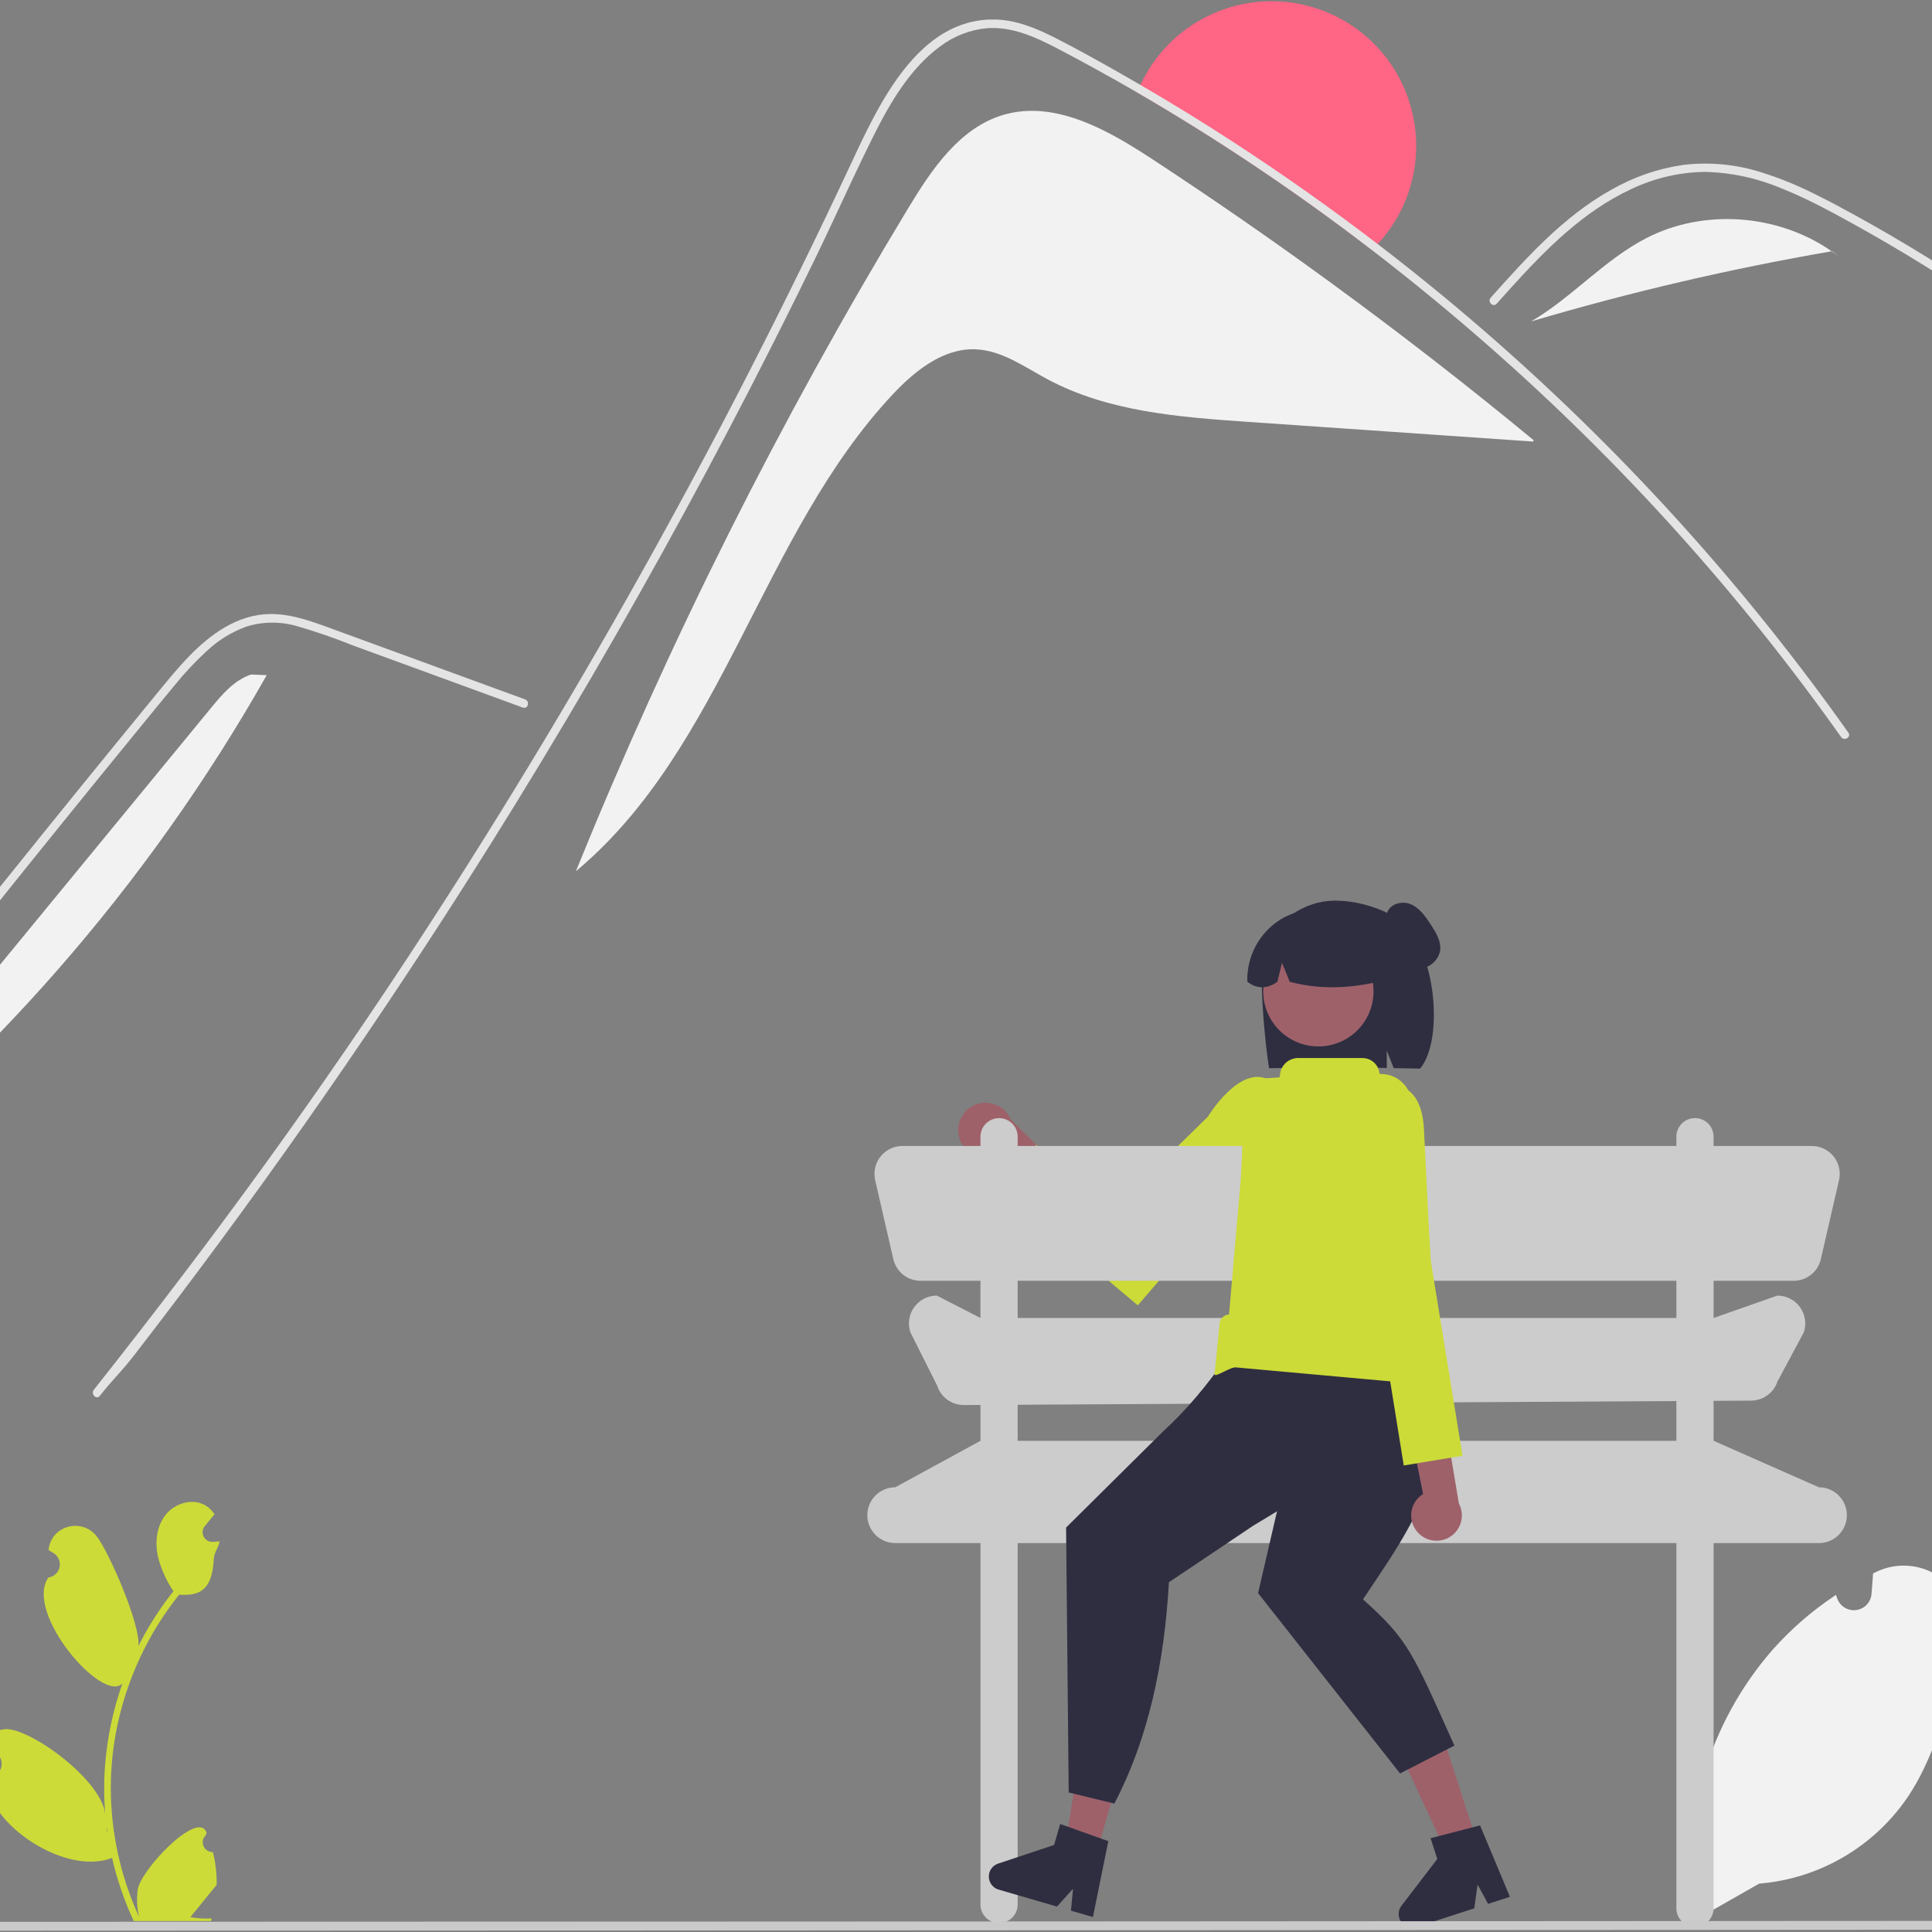 <svg xmlns="http://www.w3.org/2000/svg" xmlns:xlink="http://www.w3.org/1999/xlink" width="1000" zoomAndPan="magnify" viewBox="0 0 750 750" height="1000" preserveAspectRatio="xMidYMid meet" version="1.0"><rect x="0" y="0" width="750" height="750" fill="#808080" stroke="none"/><path fill="#ccdb37" d="M 82.648 718.957 C 82.262 718.973 81.883 718.934 81.508 718.832 C 81.133 718.734 80.781 718.582 80.453 718.375 C 80.129 718.168 79.84 717.914 79.59 717.621 C 79.34 717.324 79.141 716.996 78.988 716.641 C 78.84 716.281 78.75 715.91 78.715 715.523 C 78.68 715.141 78.703 714.758 78.785 714.379 C 78.867 714 79.004 713.645 79.195 713.309 C 79.387 712.973 79.625 712.672 79.91 712.41 L 80.172 711.379 C 80.137 711.297 80.102 711.215 80.066 711.133 C 76.59 702.84 54.395 725.957 53.434 733.75 C 53.008 737.219 53.184 740.66 53.961 744.07 C 50.367 736.23 47.648 728.098 45.801 719.672 C 43.957 711.25 43.027 702.727 43.016 694.102 C 43.012 689.77 43.254 685.449 43.734 681.145 C 44.133 677.621 44.684 674.117 45.391 670.641 C 47.316 661.211 50.32 652.137 54.402 643.418 C 58.48 634.703 63.523 626.582 69.531 619.059 C 76.402 619.445 82.422 618.398 83.004 605.086 C 83.109 602.715 84.867 600.664 85.254 598.332 C 84.598 598.418 83.93 598.473 83.273 598.516 C 83.07 598.527 82.855 598.539 82.648 598.547 L 82.574 598.551 C 81.836 598.586 81.152 598.414 80.516 598.043 C 79.879 597.672 79.395 597.156 79.062 596.496 C 78.73 595.84 78.605 595.145 78.684 594.41 C 78.762 593.68 79.035 593.027 79.5 592.453 C 79.781 592.105 80.066 591.758 80.348 591.41 C 80.777 590.871 81.219 590.344 81.648 589.809 C 81.699 589.758 81.746 589.703 81.789 589.645 C 82.285 589.035 82.777 588.43 83.273 587.82 C 82.359 586.398 81.176 585.254 79.727 584.391 C 74.77 581.488 67.93 583.496 64.348 587.98 C 60.758 592.465 60.078 598.754 61.328 604.352 C 62.562 609.152 64.562 613.613 67.328 617.727 C 67.059 618.07 66.777 618.406 66.512 618.75 C 61.586 625.082 57.32 631.832 53.723 639.004 C 54.738 631.07 42.316 602.418 37.512 596.352 C 31.742 589.062 19.91 592.242 18.891 601.484 C 18.883 601.574 18.875 601.664 18.863 601.75 C 19.578 602.152 20.277 602.582 20.961 603.035 C 21.387 603.32 21.766 603.664 22.09 604.062 C 22.418 604.465 22.676 604.906 22.867 605.383 C 23.059 605.863 23.176 606.359 23.219 606.875 C 23.262 607.387 23.227 607.898 23.117 608.402 C 23.004 608.906 22.82 609.383 22.566 609.832 C 22.309 610.277 21.992 610.68 21.617 611.031 C 21.238 611.387 20.82 611.676 20.355 611.902 C 19.891 612.125 19.402 612.277 18.895 612.355 L 18.789 612.375 C 9.238 626.008 39.855 661.496 47.52 653.527 C 43.898 663.793 41.652 674.348 40.789 685.199 C 40.301 691.582 40.328 697.965 40.875 704.348 L 40.844 704.121 C 39.141 690.246 9.926 669.621 1.395 671.34 C -3.52 672.328 -8.359 672.105 -7.613 677.059 C -7.602 677.141 -7.59 677.219 -7.578 677.297 C -6.254 677.836 -4.965 678.457 -3.719 679.156 C -3.004 679.559 -2.305 679.988 -1.621 680.438 C -1.191 680.727 -0.816 681.07 -0.488 681.469 C -0.164 681.871 0.094 682.309 0.285 682.789 C 0.48 683.27 0.598 683.766 0.637 684.281 C 0.68 684.793 0.645 685.305 0.535 685.809 C 0.422 686.312 0.238 686.789 -0.016 687.234 C -0.273 687.684 -0.59 688.086 -0.965 688.438 C -1.34 688.789 -1.762 689.078 -2.227 689.305 C -2.691 689.531 -3.18 689.684 -3.688 689.762 L -3.793 689.777 C -3.867 689.789 -3.934 689.801 -4.008 689.812 C -8.355 704.766 23.887 728.906 43.488 721.227 L 43.5 721.227 C 45.445 729.688 48.246 737.859 51.898 745.738 L 81.898 745.738 C 82.004 745.402 82.102 745.059 82.199 744.727 C 79.41 744.902 76.645 744.734 73.898 744.23 C 76.125 741.5 78.348 738.75 80.574 736.02 C 80.625 735.965 80.672 735.914 80.715 735.855 C 81.844 734.457 82.984 733.07 84.113 731.676 L 84.113 731.672 C 84.172 727.371 83.688 723.133 82.648 718.957 Z M 48.293 651.387 L 48.309 651.367 L 48.293 651.41 Z M 41.648 711.281 L 41.391 710.699 C 41.402 710.281 41.402 709.859 41.391 709.43 C 41.391 709.312 41.371 709.195 41.371 709.078 C 41.465 709.82 41.551 710.559 41.66 711.301 Z M 41.648 711.281 " fill-opacity="1" fill-rule="nonzero"/><path fill="#f2f2f2" d="M 657.664 745.582 L 657.512 744.531 C 656.832 739.906 656.402 735.258 656.227 730.586 C 656.047 725.914 656.121 721.246 656.449 716.582 C 656.777 711.918 657.359 707.285 658.188 702.684 C 659.016 698.082 660.094 693.539 661.414 689.055 C 662.734 684.57 664.297 680.168 666.094 675.852 C 667.891 671.535 669.918 667.328 672.172 663.234 C 674.426 659.137 676.895 655.172 679.574 651.344 C 682.258 647.512 685.141 643.84 688.219 640.32 C 695.258 632.434 703.164 625.547 711.941 619.656 L 712.727 619.129 L 713.188 620.48 C 713.449 621.227 713.828 621.906 714.324 622.52 C 714.816 623.137 715.402 623.648 716.074 624.062 C 716.746 624.477 717.469 624.766 718.242 624.93 C 719.012 625.094 719.789 625.125 720.574 625.023 C 721.355 624.922 722.098 624.691 722.801 624.332 C 723.504 623.973 724.129 623.508 724.668 622.934 C 725.211 622.359 725.645 621.715 725.965 620.992 C 726.281 620.27 726.473 619.516 726.531 618.73 L 727.141 610.793 L 728.078 610.328 C 729.168 609.789 730.289 609.328 731.445 608.953 C 732.602 608.578 733.777 608.293 734.977 608.094 C 736.176 607.895 737.383 607.785 738.598 607.766 C 739.812 607.746 741.023 607.816 742.227 607.977 C 743.434 608.137 744.617 608.387 745.785 608.727 C 746.953 609.062 748.09 609.484 749.195 609.992 C 750.297 610.5 751.359 611.086 752.375 611.754 C 753.391 612.418 754.355 613.156 755.262 613.965 C 756.199 614.77 757.074 615.637 757.887 616.57 C 758.695 617.504 759.43 618.492 760.094 619.535 C 760.758 620.578 761.336 621.668 761.836 622.797 C 762.34 623.926 762.75 625.09 763.078 626.281 C 763.406 627.473 763.641 628.68 763.789 629.91 C 763.938 631.137 763.992 632.367 763.953 633.602 C 763.914 634.836 763.789 636.062 763.566 637.281 C 763.348 638.496 763.039 639.688 762.641 640.859 C 761.211 645.195 759.848 649.699 758.527 654.055 C 754.023 668.945 749.363 684.34 740.883 697.156 C 739.266 699.566 737.523 701.879 735.648 704.094 C 733.773 706.309 731.781 708.41 729.672 710.402 C 727.562 712.391 725.344 714.258 723.023 715.996 C 720.703 717.738 718.293 719.344 715.793 720.816 C 713.289 722.285 710.715 723.609 708.062 724.789 C 705.414 725.969 702.703 726.996 699.938 727.871 C 697.172 728.746 694.363 729.465 691.52 730.023 C 688.672 730.586 685.801 730.984 682.91 731.219 Z M 657.664 745.582 " fill-opacity="1" fill-rule="nonzero"/><path fill="#9e616a" d="M 372.113 440.531 C 372.18 440.91 372.262 441.285 372.367 441.656 C 372.473 442.027 372.594 442.391 372.738 442.75 C 372.883 443.105 373.047 443.457 373.23 443.797 C 373.41 444.137 373.613 444.465 373.832 444.781 C 374.051 445.098 374.285 445.402 374.535 445.695 C 374.785 445.988 375.055 446.266 375.336 446.527 C 375.617 446.789 375.914 447.039 376.223 447.27 C 376.531 447.5 376.852 447.711 377.184 447.906 C 377.516 448.102 377.859 448.281 378.211 448.438 C 378.562 448.598 378.922 448.734 379.285 448.855 C 379.652 448.973 380.027 449.07 380.402 449.148 C 380.781 449.227 381.16 449.285 381.547 449.32 C 381.93 449.359 382.312 449.375 382.699 449.367 C 383.086 449.363 383.469 449.336 383.852 449.289 C 384.234 449.242 384.613 449.176 384.988 449.086 C 385.363 448.996 385.73 448.887 386.094 448.758 L 410.098 476.918 L 416.098 458.328 L 392.359 434.496 C 392.105 433.902 391.797 433.34 391.438 432.805 C 391.078 432.266 390.676 431.766 390.227 431.305 C 389.773 430.84 389.289 430.422 388.762 430.047 C 388.234 429.676 387.68 429.352 387.094 429.078 C 386.508 428.805 385.906 428.586 385.281 428.426 C 384.656 428.262 384.02 428.156 383.375 428.109 C 382.734 428.062 382.09 428.074 381.449 428.141 C 380.805 428.211 380.176 428.34 379.559 428.523 C 378.938 428.707 378.344 428.945 377.766 429.238 C 377.191 429.531 376.648 429.875 376.133 430.266 C 375.621 430.66 375.148 431.094 374.715 431.574 C 374.281 432.051 373.895 432.562 373.555 433.113 C 373.215 433.66 372.926 434.234 372.691 434.836 C 372.457 435.438 372.277 436.055 372.152 436.688 C 372.031 437.324 371.965 437.961 371.961 438.609 C 371.953 439.254 372.004 439.895 372.113 440.531 Z M 372.113 440.531 " fill-opacity="1" fill-rule="nonzero"/><path fill="#ccdb37" d="M 468.887 433.508 C 468.887 433.508 481.039 413.332 492.445 419.086 C 503.855 424.836 495.074 444.789 495.074 444.789 L 441.684 506.738 C 441.684 506.738 382.195 457.074 390.102 457.773 C 398.008 458.473 402.164 444.457 402.164 444.457 L 434.219 465.855 L 436.141 459.918 L 437.762 462.004 L 443.023 458.844 Z M 468.887 433.508 " fill-opacity="1" fill-rule="nonzero"/><path fill="#ff6584" d="M 549.754 56.602 C 549.758 60.105 549.438 63.578 548.789 67.023 C 548.141 70.465 547.176 73.82 545.898 77.082 C 544.617 80.344 543.047 83.461 541.18 86.426 C 539.316 89.395 537.191 92.16 534.805 94.73 C 534.074 95.523 533.305 96.293 532.523 97.035 C 503.48 74.688 473.117 54.305 441.434 35.891 C 441.824 34.902 442.242 33.922 442.699 32.957 C 443.367 31.523 444.094 30.117 444.879 28.742 C 445.664 27.367 446.508 26.027 447.406 24.727 C 448.305 23.422 449.258 22.16 450.266 20.938 C 451.273 19.715 452.328 18.535 453.434 17.402 C 454.539 16.27 455.691 15.184 456.891 14.148 C 458.09 13.113 459.328 12.129 460.609 11.199 C 461.891 10.27 463.207 9.395 464.562 8.574 C 465.918 7.754 467.309 6.996 468.727 6.293 C 470.145 5.59 471.594 4.949 473.066 4.371 C 474.539 3.789 476.035 3.273 477.555 2.82 C 479.07 2.367 480.605 1.98 482.156 1.656 C 483.707 1.336 485.27 1.078 486.84 0.887 C 488.41 0.695 489.988 0.57 491.57 0.512 C 493.156 0.457 494.738 0.465 496.32 0.543 C 497.902 0.617 499.477 0.762 501.047 0.969 C 502.617 1.18 504.176 1.457 505.723 1.797 C 507.27 2.137 508.797 2.543 510.309 3.016 C 511.82 3.488 513.312 4.02 514.777 4.617 C 516.246 5.215 517.684 5.871 519.094 6.59 C 520.508 7.309 521.883 8.086 523.23 8.922 C 524.574 9.758 525.883 10.648 527.152 11.594 C 528.422 12.539 529.652 13.539 530.836 14.59 C 532.023 15.637 533.16 16.734 534.254 17.883 C 535.348 19.027 536.387 20.219 537.379 21.453 C 538.371 22.688 539.309 23.961 540.195 25.277 C 541.078 26.59 541.906 27.938 542.676 29.324 C 543.445 30.707 544.156 32.121 544.805 33.562 C 545.453 35.008 546.043 36.477 546.566 37.969 C 547.094 39.465 547.555 40.977 547.953 42.512 C 548.352 44.043 548.684 45.59 548.949 47.148 C 549.215 48.711 549.418 50.281 549.551 51.859 C 549.684 53.438 549.754 55.016 549.754 56.602 Z M 549.754 56.602 " fill-opacity="1" fill-rule="nonzero"/><path fill="#f2f2f2" d="M 595.285 170.828 L 595.23 171.418 C 558.309 168.875 521.387 166.328 484.473 163.773 C 457.801 161.938 430.203 159.852 406.637 147.227 C 397.688 142.441 388.977 136.051 378.828 135.609 C 366.242 135.047 355.262 143.852 346.625 153.031 C 295.59 207.379 280.812 290.484 223.555 338.223 C 259.727 249.047 302.703 163.285 352.496 80.934 C 361.68 65.742 372.566 49.52 389.613 44.562 C 405.879 39.832 422.523 46.742 437.496 55.609 C 440.703 57.512 443.832 59.508 446.859 61.488 C 469.93 76.59 492.625 92.27 514.941 108.523 C 542.344 128.461 569.125 149.23 595.285 170.828 Z M 595.285 170.828 " fill-opacity="1" fill-rule="nonzero"/><path fill="#e4e4e4" d="M 714.703 286.102 C 694.969 258.254 673.68 231.652 650.828 206.297 C 627.98 180.941 603.73 157.004 578.082 134.488 C 563.328 121.527 548.145 109.043 532.523 97.035 C 503.48 74.688 473.117 54.305 441.434 35.891 C 431.051 29.867 420.547 24.082 409.922 18.535 C 401.668 14.246 392.875 10.32 383.355 10.934 C 380.023 11.219 376.801 11.961 373.68 13.16 C 370.559 14.359 367.668 15.969 365.004 17.988 C 353.305 26.531 345.559 39.871 339.18 52.582 C 333.598 63.734 328.395 75.102 323.086 86.41 C 320.828 91.223 318.57 96.02 316.238 100.793 C 308.098 117.508 299.77 134.137 291.246 150.672 C 280.266 171.977 268.969 193.125 257.352 214.109 C 232.949 258.223 207.195 301.543 180.098 344.066 C 140.266 406.566 97.652 467.172 52.254 525.883 C 46.688 533.066 44.391 534.734 38.742 541.867 C 37.438 543.539 35.117 541.191 36.41 539.535 C 83.504 480.02 124.512 423.793 165.855 360.129 C 197.027 312.129 226.488 263.066 254.234 212.934 C 263.141 196.855 271.863 180.68 280.398 164.402 C 294.207 138.047 307.543 111.445 320.398 84.598 C 323.789 77.527 327.145 70.434 330.469 63.316 C 341.02 40.719 356.383 7.113 386.055 7.57 C 394.781 7.699 402.879 11.234 410.523 15.145 C 418.309 19.148 425.953 23.398 433.582 27.715 C 436.633 29.438 439.672 31.184 442.699 32.957 C 454.684 39.922 466.492 47.176 478.121 54.723 C 497.531 67.305 516.426 80.641 534.805 94.727 C 543.531 101.418 552.125 108.258 560.59 115.254 C 587.148 137.219 612.324 160.668 636.117 185.598 C 659.914 210.527 682.164 236.766 702.871 264.312 C 707.867 270.949 712.758 277.66 717.547 284.445 C 718.77 286.18 715.914 287.824 714.703 286.102 Z M 714.703 286.102 " fill-opacity="1" fill-rule="nonzero"/><path fill="#e4e4e4" d="M 581.02 117.891 C 582.742 115.969 584.457 114.047 586.191 112.125 C 599.875 96.996 614.559 82.039 633.348 73.367 C 637.828 71.234 642.484 69.605 647.32 68.484 C 652.152 67.363 657.051 66.777 662.012 66.723 C 672.344 67.008 682.266 69.168 691.773 73.211 C 696.258 75 700.637 77.031 704.953 79.195 C 709.887 81.676 714.73 84.324 719.551 86.992 C 728.598 92 737.531 97.227 746.348 102.672 C 763.887 113.508 780.875 125.176 797.316 137.664 C 805.84 144.145 814.184 150.836 822.355 157.738 C 829.957 164.148 837.402 170.734 844.695 177.492 C 846.254 178.93 848.582 176.602 847.023 175.164 C 845.102 173.375 843.156 171.594 841.215 169.836 C 835.723 164.875 830.145 160.008 824.477 155.234 C 814.141 146.516 803.539 138.133 792.672 130.09 C 775.77 117.57 758.285 105.902 740.219 95.086 C 731.191 89.684 722.039 84.508 712.762 79.559 C 709.961 78.066 707.129 76.605 704.262 75.223 C 697.746 71.938 691.012 69.195 684.055 66.996 C 679.137 65.406 674.102 64.359 668.957 63.852 C 663.809 63.348 658.668 63.395 653.535 64 C 643.527 65.453 634.141 68.703 625.375 73.738 C 606.926 84.051 592.617 99.992 578.691 115.551 C 577.285 117.133 579.602 119.473 581.02 117.891 Z M 581.02 117.891 " fill-opacity="1" fill-rule="nonzero"/><path fill="#e4e4e4" d="M 202.977 274.684 L 158.766 258.516 L 136.816 250.488 C 129.719 247.633 122.496 245.145 115.145 243.027 C 111.934 242.109 108.656 241.672 105.316 241.715 C 101.977 241.758 98.715 242.277 95.527 243.277 C 89.785 245.402 84.688 248.562 80.23 252.758 C 75.715 256.914 71.531 261.383 67.68 266.16 C 62.902 271.902 58.191 277.703 53.461 283.484 C 33.941 307.355 14.551 331.324 -4.715 355.402 C -23.98 379.477 -43.117 403.652 -62.125 427.934 C -81.176 452.27 -100.102 476.711 -118.891 501.254 C -121.195 504.258 -123.492 507.266 -125.793 510.277 C -127.062 511.941 -129.926 510.301 -128.637 508.613 C -109.707 483.824 -90.645 459.137 -71.449 434.551 C -52.207 409.906 -32.836 385.367 -13.328 360.93 C 6.18 336.496 25.816 312.168 45.59 287.941 C 50.512 281.91 55.445 275.879 60.387 269.859 C 64.559 264.781 68.68 259.645 73.25 254.918 C 81.645 246.238 92.129 238.57 104.68 238.363 C 112.059 238.242 119.199 240.582 126.055 243.062 C 133.449 245.734 140.82 248.457 148.203 251.156 L 192.723 267.438 L 203.855 271.508 C 205.828 272.23 204.977 275.414 202.977 274.684 Z M 202.977 274.684 " fill-opacity="1" fill-rule="nonzero"/><path fill="#f2f2f2" d="M 639.168 92.406 C 661.633 80.859 690.406 83.121 711.055 97.543 C 671.641 104.344 632.754 113.418 594.402 124.766 C 610.316 115.441 622.762 100.832 639.168 92.406 Z M 639.168 92.406 " fill-opacity="1" fill-rule="nonzero"/><path fill="#f2f2f2" d="M 711.273 97.504 L 715.598 101.02 C 714.137 99.789 712.617 98.637 711.055 97.543 C 711.125 97.531 711.199 97.52 711.273 97.504 Z M 711.273 97.504 " fill-opacity="1" fill-rule="nonzero"/><path fill="#f2f2f2" d="M 81.895 274.848 C 86.246 269.551 90.949 264.004 97.461 261.852 L 103.539 262.094 C 92 282.473 79.461 302.215 65.91 321.316 C 52.363 340.418 37.879 358.781 22.457 376.406 C 7.035 394.035 -9.242 410.828 -26.375 426.797 C -43.508 442.766 -61.406 457.82 -80.074 471.961 C -26.086 406.258 27.902 340.551 81.895 274.848 Z M 81.895 274.848 " fill-opacity="1" fill-rule="nonzero"/><path fill="#cccccc" d="M 706.125 577.367 L 665.211 559.32 L 665.211 543.805 L 679.789 543.723 C 680.922 543.719 682.023 543.539 683.102 543.188 C 684.176 542.832 685.172 542.324 686.086 541.66 C 687.004 540.996 687.797 540.211 688.465 539.297 C 689.133 538.387 689.645 537.395 690.004 536.32 L 700.246 517.195 C 700.383 516.789 700.492 516.375 700.578 515.957 C 700.664 515.539 700.727 515.117 700.762 514.691 C 700.801 514.266 700.812 513.84 700.797 513.41 C 700.781 512.984 700.742 512.559 700.68 512.137 C 700.613 511.715 700.523 511.297 700.41 510.887 C 700.297 510.473 700.16 510.07 699.996 509.672 C 699.836 509.277 699.652 508.895 699.445 508.52 C 699.238 508.145 699.008 507.785 698.758 507.438 C 698.508 507.094 698.238 506.762 697.949 506.445 C 697.66 506.133 697.355 505.836 697.031 505.555 C 696.707 505.277 696.367 505.02 696.012 504.781 C 695.656 504.543 695.289 504.328 694.906 504.133 C 694.527 503.938 694.137 503.766 693.734 503.617 C 693.336 503.469 692.926 503.344 692.512 503.242 C 692.094 503.145 691.676 503.066 691.25 503.02 C 690.824 502.969 690.398 502.941 689.973 502.941 L 665.211 511.641 L 665.211 497.203 L 696.297 497.203 C 696.906 497.203 697.508 497.152 698.109 497.051 C 698.707 496.949 699.297 496.797 699.871 496.598 C 700.445 496.395 700.996 496.148 701.531 495.855 C 702.062 495.562 702.566 495.223 703.043 494.848 C 703.52 494.469 703.961 494.051 704.367 493.598 C 704.77 493.145 705.137 492.66 705.461 492.145 C 705.785 491.633 706.062 491.094 706.297 490.531 C 706.531 489.969 706.715 489.395 706.852 488.801 L 713.906 458.121 C 713.996 457.727 714.066 457.328 714.113 456.922 C 714.156 456.52 714.18 456.117 714.18 455.711 C 714.184 455.305 714.16 454.898 714.113 454.496 C 714.07 454.094 714.004 453.695 713.914 453.297 C 713.824 452.902 713.711 452.512 713.578 452.129 C 713.445 451.746 713.289 451.371 713.113 451.008 C 712.938 450.641 712.742 450.285 712.527 449.941 C 712.312 449.598 712.078 449.27 711.824 448.949 C 711.57 448.633 711.301 448.332 711.016 448.043 C 710.727 447.758 710.426 447.488 710.109 447.234 C 709.793 446.98 709.461 446.746 709.117 446.531 C 708.773 446.312 708.418 446.117 708.055 445.941 C 707.688 445.766 707.312 445.609 706.93 445.477 C 706.547 445.344 706.16 445.23 705.762 445.141 C 705.367 445.051 704.969 444.98 704.566 444.938 C 704.16 444.891 703.758 444.867 703.352 444.867 L 665.211 444.867 L 665.211 441.258 C 665.211 440.785 665.164 440.316 665.07 439.852 C 664.977 439.387 664.84 438.934 664.66 438.496 C 664.477 438.059 664.254 437.641 663.992 437.246 C 663.73 436.855 663.43 436.488 663.094 436.152 C 662.758 435.82 662.395 435.52 662 435.258 C 661.605 434.992 661.191 434.77 660.75 434.59 C 660.312 434.406 659.863 434.27 659.398 434.18 C 658.934 434.086 658.465 434.039 657.988 434.039 C 657.516 434.039 657.047 434.086 656.582 434.18 C 656.117 434.27 655.664 434.406 655.227 434.59 C 654.789 434.77 654.371 434.992 653.977 435.258 C 653.582 435.52 653.219 435.82 652.883 436.152 C 652.547 436.488 652.25 436.855 651.984 437.246 C 651.723 437.641 651.5 438.059 651.32 438.496 C 651.137 438.934 651 439.387 650.906 439.852 C 650.816 440.316 650.77 440.785 650.77 441.258 L 650.77 444.867 L 395.055 444.867 L 395.055 441.258 C 395.055 440.785 395.008 440.316 394.914 439.852 C 394.82 439.391 394.684 438.938 394.5 438.5 C 394.316 438.066 394.094 437.648 393.832 437.258 C 393.566 436.863 393.27 436.5 392.934 436.168 C 392.598 435.832 392.234 435.535 391.84 435.273 C 391.445 435.008 391.031 434.789 390.594 434.605 C 390.156 434.426 389.707 434.289 389.242 434.199 C 388.777 434.105 388.309 434.059 387.836 434.059 C 387.363 434.059 386.895 434.105 386.43 434.199 C 385.965 434.289 385.516 434.426 385.078 434.605 C 384.641 434.789 384.223 435.008 383.832 435.273 C 383.438 435.535 383.07 435.832 382.738 436.168 C 382.402 436.5 382.102 436.863 381.84 437.258 C 381.574 437.648 381.352 438.066 381.172 438.5 C 380.988 438.938 380.852 439.391 380.758 439.852 C 380.664 440.316 380.617 440.785 380.613 441.258 L 380.613 444.867 L 350.297 444.867 C 349.891 444.867 349.484 444.891 349.082 444.938 C 348.68 444.98 348.277 445.051 347.883 445.141 C 347.488 445.23 347.098 445.344 346.715 445.477 C 346.332 445.609 345.957 445.766 345.594 445.941 C 345.227 446.117 344.871 446.312 344.527 446.531 C 344.184 446.746 343.855 446.98 343.539 447.234 C 343.219 447.488 342.918 447.758 342.633 448.043 C 342.344 448.332 342.074 448.633 341.824 448.949 C 341.57 449.27 341.336 449.598 341.121 449.941 C 340.902 450.285 340.707 450.641 340.531 451.008 C 340.355 451.371 340.203 451.746 340.07 452.129 C 339.934 452.512 339.824 452.902 339.734 453.297 C 339.645 453.695 339.578 454.094 339.531 454.496 C 339.488 454.898 339.465 455.305 339.465 455.711 C 339.465 456.117 339.488 456.52 339.535 456.922 C 339.582 457.328 339.648 457.727 339.738 458.121 L 346.793 488.801 C 346.93 489.395 347.117 489.969 347.348 490.531 C 347.582 491.094 347.863 491.633 348.188 492.145 C 348.512 492.66 348.875 493.145 349.281 493.598 C 349.688 494.051 350.129 494.469 350.602 494.848 C 351.078 495.223 351.582 495.562 352.117 495.855 C 352.648 496.148 353.203 496.395 353.777 496.598 C 354.352 496.797 354.938 496.949 355.535 497.051 C 356.137 497.152 356.742 497.203 357.348 497.203 L 380.613 497.203 L 380.613 511.641 L 363.672 502.941 C 363.246 502.941 362.824 502.969 362.402 503.016 C 361.98 503.066 361.562 503.141 361.148 503.242 C 360.734 503.34 360.328 503.461 359.93 503.609 C 359.531 503.758 359.141 503.926 358.762 504.117 C 358.383 504.312 358.016 504.527 357.664 504.762 C 357.309 505 356.973 505.254 356.648 505.531 C 356.324 505.805 356.016 506.098 355.727 506.41 C 355.438 506.723 355.168 507.051 354.918 507.395 C 354.668 507.738 354.441 508.094 354.23 508.465 C 354.023 508.836 353.836 509.219 353.672 509.609 C 353.512 510.004 353.371 510.406 353.254 510.812 C 353.137 511.223 353.047 511.637 352.98 512.055 C 352.914 512.477 352.871 512.898 352.852 513.324 C 352.836 513.75 352.844 514.172 352.875 514.598 C 352.906 515.02 352.965 515.441 353.047 515.859 C 353.129 516.273 353.234 516.688 353.363 517.09 L 363.82 537.934 C 363.996 538.477 364.211 539.004 364.473 539.516 C 364.73 540.023 365.027 540.512 365.363 540.973 C 365.699 541.434 366.07 541.867 366.473 542.273 C 366.879 542.676 367.312 543.047 367.777 543.383 C 368.238 543.719 368.727 544.016 369.234 544.273 C 369.746 544.531 370.273 544.746 370.82 544.922 C 371.363 545.098 371.918 545.227 372.484 545.312 C 373.047 545.402 373.617 545.441 374.188 545.441 L 380.617 545.402 L 380.617 559.32 L 347.523 577.367 C 346.812 577.367 346.109 577.438 345.41 577.574 C 344.711 577.715 344.035 577.918 343.379 578.191 C 342.723 578.465 342.098 578.797 341.508 579.191 C 340.914 579.586 340.367 580.035 339.863 580.539 C 339.363 581.039 338.914 581.59 338.52 582.18 C 338.121 582.77 337.789 583.395 337.516 584.051 C 337.246 584.707 337.039 585.387 336.902 586.082 C 336.762 586.781 336.691 587.484 336.691 588.195 C 336.691 588.906 336.762 589.609 336.902 590.309 C 337.039 591.004 337.246 591.684 337.516 592.34 C 337.789 592.996 338.121 593.621 338.52 594.211 C 338.914 594.801 339.363 595.348 339.863 595.852 C 340.367 596.355 340.914 596.805 341.508 597.199 C 342.098 597.594 342.723 597.926 343.379 598.199 C 344.035 598.469 344.711 598.676 345.41 598.816 C 346.105 598.953 346.812 599.023 347.523 599.023 L 380.617 599.023 L 380.617 739.316 C 380.613 739.789 380.66 740.258 380.754 740.723 C 380.848 741.188 380.984 741.641 381.164 742.078 C 381.348 742.516 381.57 742.93 381.832 743.324 C 382.094 743.719 382.395 744.082 382.73 744.418 C 383.066 744.754 383.43 745.055 383.824 745.316 C 384.219 745.582 384.633 745.801 385.07 745.984 C 385.512 746.164 385.961 746.301 386.426 746.395 C 386.891 746.488 387.359 746.535 387.836 746.535 C 388.309 746.535 388.777 746.488 389.242 746.395 C 389.707 746.301 390.16 746.164 390.598 745.984 C 391.035 745.801 391.453 745.582 391.848 745.316 C 392.242 745.055 392.605 744.754 392.941 744.418 C 393.277 744.082 393.574 743.719 393.84 743.324 C 394.102 742.93 394.324 742.516 394.504 742.078 C 394.688 741.641 394.824 741.188 394.918 740.723 C 395.008 740.258 395.055 739.789 395.055 739.316 L 395.055 599.023 L 650.77 599.023 L 650.77 740.766 C 650.77 741.238 650.816 741.707 650.906 742.172 C 651 742.637 651.137 743.09 651.316 743.527 C 651.5 743.965 651.723 744.379 651.984 744.773 C 652.25 745.168 652.547 745.535 652.883 745.867 C 653.219 746.203 653.582 746.504 653.977 746.766 C 654.371 747.031 654.789 747.254 655.227 747.434 C 655.664 747.613 656.117 747.754 656.582 747.844 C 657.047 747.938 657.516 747.984 657.988 747.984 C 658.465 747.984 658.934 747.938 659.398 747.844 C 659.863 747.754 660.312 747.613 660.75 747.434 C 661.191 747.254 661.605 747.031 662 746.766 C 662.395 746.504 662.758 746.203 663.094 745.867 C 663.43 745.535 663.73 745.168 663.992 744.773 C 664.254 744.379 664.477 743.965 664.66 743.527 C 664.84 743.09 664.977 742.637 665.07 742.172 C 665.164 741.707 665.211 741.238 665.211 740.766 L 665.211 599.023 L 706.125 599.023 C 706.836 599.023 707.539 598.953 708.234 598.816 C 708.934 598.676 709.609 598.469 710.27 598.199 C 710.926 597.926 711.547 597.594 712.141 597.199 C 712.73 596.805 713.277 596.355 713.781 595.852 C 714.285 595.348 714.734 594.801 715.129 594.211 C 715.523 593.621 715.855 592.996 716.129 592.34 C 716.402 591.684 716.605 591.004 716.746 590.309 C 716.883 589.609 716.953 588.906 716.953 588.195 C 716.953 587.484 716.883 586.781 716.746 586.082 C 716.605 585.387 716.402 584.707 716.129 584.051 C 715.855 583.395 715.523 582.77 715.129 582.18 C 714.734 581.59 714.285 581.043 713.781 580.539 C 713.277 580.035 712.73 579.586 712.141 579.191 C 711.551 578.797 710.926 578.465 710.27 578.191 C 709.609 577.918 708.934 577.715 708.234 577.574 C 707.539 577.438 706.836 577.367 706.125 577.367 Z M 395.055 497.203 L 650.77 497.203 L 650.77 511.641 L 395.055 511.641 Z M 395.055 559.32 L 395.055 545.324 L 650.77 543.887 L 650.77 559.32 Z M 395.055 559.32 " fill-opacity="1" fill-rule="nonzero"/><path fill="#2f2e41" d="M 491.148 367.77 C 492.07 365.641 493.223 363.645 494.602 361.781 C 495.98 359.918 497.555 358.238 499.32 356.734 C 501.086 355.234 503 353.953 505.062 352.891 C 507.125 351.828 509.277 351.016 511.527 350.449 C 521.512 347.852 536.129 351.805 543.637 357.484 C 557.363 367.871 560.715 403.559 551.281 414.836 C 549.406 414.762 542.934 414.703 541.035 414.648 L 538.348 407.852 L 538.348 414.582 C 523.527 414.234 508.094 414.453 492.656 414.68 C 491.273 406.695 487.977 375.449 491.148 367.77 Z M 491.148 367.77 " fill-opacity="1" fill-rule="nonzero"/><path fill="#9e616a" d="M 533.203 384.82 C 533.203 385.523 533.168 386.223 533.098 386.918 C 533.031 387.617 532.93 388.309 532.793 388.996 C 532.656 389.688 532.484 390.363 532.281 391.035 C 532.078 391.707 531.84 392.367 531.574 393.016 C 531.305 393.66 531.004 394.293 530.676 394.914 C 530.344 395.531 529.984 396.133 529.594 396.715 C 529.203 397.297 528.789 397.859 528.344 398.402 C 527.898 398.945 527.426 399.465 526.93 399.957 C 526.434 400.453 525.918 400.926 525.375 401.371 C 524.832 401.816 524.27 402.23 523.688 402.621 C 523.102 403.012 522.504 403.371 521.883 403.699 C 521.266 404.031 520.633 404.332 519.984 404.598 C 519.336 404.867 518.676 405.105 518.008 405.309 C 517.336 405.512 516.656 405.68 515.969 405.816 C 515.281 405.953 514.586 406.059 513.891 406.125 C 513.191 406.195 512.492 406.23 511.789 406.23 C 511.09 406.23 510.391 406.195 509.691 406.125 C 508.996 406.059 508.301 405.953 507.613 405.816 C 506.926 405.68 506.246 405.512 505.574 405.309 C 504.902 405.105 504.246 404.867 503.598 404.598 C 502.949 404.332 502.316 404.031 501.699 403.699 C 501.078 403.371 500.477 403.012 499.895 402.621 C 499.312 402.23 498.75 401.816 498.207 401.371 C 497.664 400.926 497.145 400.453 496.652 399.957 C 496.156 399.465 495.684 398.945 495.238 398.402 C 494.793 397.859 494.379 397.297 493.988 396.715 C 493.598 396.133 493.238 395.531 492.906 394.914 C 492.578 394.293 492.277 393.66 492.008 393.016 C 491.742 392.367 491.504 391.707 491.301 391.035 C 491.098 390.363 490.926 389.688 490.789 388.996 C 490.652 388.309 490.551 387.617 490.48 386.918 C 490.414 386.223 490.379 385.523 490.379 384.82 C 490.379 384.121 490.414 383.422 490.48 382.723 C 490.551 382.027 490.652 381.332 490.789 380.645 C 490.926 379.957 491.098 379.277 491.301 378.605 C 491.504 377.938 491.742 377.277 492.008 376.629 C 492.277 375.98 492.578 375.348 492.906 374.73 C 493.238 374.113 493.598 373.512 493.988 372.93 C 494.379 372.344 494.793 371.781 495.238 371.242 C 495.684 370.699 496.156 370.18 496.652 369.684 C 497.145 369.188 497.664 368.719 498.207 368.273 C 498.75 367.828 499.312 367.41 499.895 367.023 C 500.477 366.633 501.078 366.273 501.699 365.941 C 502.316 365.613 502.949 365.312 503.598 365.043 C 504.246 364.777 504.902 364.539 505.574 364.336 C 506.246 364.133 506.926 363.961 507.613 363.824 C 508.301 363.688 508.996 363.586 509.691 363.516 C 510.391 363.449 511.09 363.414 511.789 363.414 C 512.492 363.414 513.191 363.449 513.891 363.516 C 514.586 363.586 515.281 363.688 515.969 363.824 C 516.656 363.961 517.336 364.133 518.008 364.336 C 518.676 364.539 519.336 364.777 519.984 365.043 C 520.633 365.312 521.266 365.613 521.883 365.941 C 522.504 366.273 523.102 366.633 523.688 367.023 C 524.27 367.41 524.832 367.828 525.375 368.273 C 525.918 368.719 526.434 369.188 526.93 369.684 C 527.426 370.18 527.898 370.699 528.344 371.242 C 528.789 371.781 529.203 372.344 529.594 372.93 C 529.984 373.512 530.344 374.113 530.676 374.73 C 531.004 375.348 531.305 375.98 531.574 376.629 C 531.84 377.277 532.078 377.938 532.281 378.605 C 532.484 379.277 532.656 379.957 532.793 380.645 C 532.93 381.332 533.031 382.027 533.098 382.723 C 533.168 383.422 533.203 384.121 533.203 384.82 Z M 533.203 384.82 " fill-opacity="1" fill-rule="nonzero"/><path fill="#2f2e41" d="M 497.078 356.945 C 498.102 356.32 499.164 355.77 500.262 355.285 C 501.359 354.805 502.484 354.398 503.637 354.066 C 504.789 353.734 505.957 353.48 507.145 353.305 C 508.332 353.129 509.523 353.035 510.723 353.02 C 511.922 353.004 513.117 353.066 514.309 353.211 C 515.5 353.355 516.672 353.578 517.836 353.879 C 518.996 354.18 520.129 354.559 521.242 355.012 C 522.352 355.465 523.426 355.988 524.465 356.586 C 525.508 357.184 526.504 357.844 527.453 358.574 C 528.406 359.305 529.305 360.094 530.148 360.945 C 530.992 361.797 531.777 362.699 532.504 363.652 C 533.23 364.609 533.887 365.609 534.477 366.652 C 535.07 367.695 535.586 368.773 536.035 369.887 C 536.48 370.996 536.852 372.137 537.148 373.297 C 537.441 374.461 537.656 375.637 537.793 376.828 C 537.934 378.02 537.988 379.215 537.965 380.41 C 526.297 383.395 513.855 384.641 500.676 381.129 L 497.664 373.758 L 495.887 381.137 C 491.855 383.973 487.965 383.965 484.211 381.121 C 484.172 379.926 484.211 378.73 484.328 377.543 C 484.445 376.352 484.637 375.172 484.906 374.008 C 485.18 372.844 485.523 371.699 485.941 370.578 C 486.363 369.457 486.855 368.371 487.414 367.316 C 487.977 366.258 488.605 365.242 489.301 364.27 C 489.996 363.297 490.75 362.371 491.566 361.496 C 492.383 360.621 493.25 359.801 494.176 359.039 C 495.098 358.277 496.066 357.582 497.078 356.945 Z M 497.078 356.945 " fill-opacity="1" fill-rule="nonzero"/><path fill="#2f2e41" d="M 555.531 359.07 C 553.414 355.828 551.082 352.398 547.492 350.949 C 543.898 349.5 538.805 351.234 538.316 355.074 C 537.953 357.945 540.145 360.414 541.793 362.793 C 543.441 365.172 544.516 368.762 542.359 370.695 L 541.148 371.32 C 541.727 372.066 542.387 372.738 543.121 373.332 C 543.859 373.93 544.656 374.43 545.512 374.836 C 546.363 375.242 547.254 375.547 548.18 375.746 C 549.105 375.945 550.043 376.035 550.988 376.016 C 551.934 375.965 552.848 375.766 553.727 375.418 C 554.609 375.066 555.41 374.59 556.137 373.98 C 556.859 373.371 557.469 372.664 557.965 371.855 C 558.457 371.047 558.809 370.184 559.023 369.258 C 559.641 365.633 557.543 362.152 555.531 359.07 Z M 555.531 359.07 " fill-opacity="1" fill-rule="nonzero"/><path fill="#9e616a" d="M 425.539 719.797 L 413.512 716.297 L 421.285 668.254 L 439.035 673.418 Z M 425.539 719.797 " fill-opacity="1" fill-rule="nonzero"/><path fill="#2f2e41" d="M 424.273 744.195 L 415.738 741.711 L 416.559 733.215 L 410.316 740.133 L 387.68 733.551 C 387.137 733.395 386.633 733.156 386.168 732.836 C 385.699 732.516 385.297 732.133 384.953 731.684 C 384.609 731.234 384.344 730.746 384.156 730.211 C 383.969 729.68 383.871 729.129 383.859 728.562 C 383.852 728 383.93 727.445 384.094 726.906 C 384.258 726.367 384.504 725.867 384.832 725.406 C 385.156 724.945 385.547 724.547 386 724.207 C 386.457 723.871 386.949 723.613 387.488 723.438 L 409.195 716.211 L 411.562 708.066 L 430.246 714.734 Z M 424.273 744.195 " fill-opacity="1" fill-rule="nonzero"/><path fill="#9e616a" d="M 573.496 715.441 L 561.578 719.297 L 541.035 675.172 L 558.625 669.484 Z M 573.496 715.441 " fill-opacity="1" fill-rule="nonzero"/><path fill="#2f2e41" d="M 586.148 736.344 L 577.691 739.078 L 573.598 731.586 L 572.316 740.816 L 549.887 748.07 C 549.348 748.246 548.797 748.332 548.234 748.328 C 547.668 748.328 547.117 748.234 546.582 748.059 C 546.047 747.879 545.551 747.621 545.098 747.285 C 544.645 746.949 544.254 746.551 543.926 746.09 C 543.602 745.625 543.355 745.125 543.191 744.586 C 543.023 744.047 542.945 743.492 542.957 742.93 C 542.969 742.363 543.066 741.816 543.254 741.281 C 543.441 740.75 543.703 740.258 544.047 739.809 L 557.957 721.648 L 555.348 713.578 L 574.551 708.609 Z M 586.148 736.344 " fill-opacity="1" fill-rule="nonzero"/><path fill="#2f2e41" d="M 495.738 586.688 L 488.383 618.445 L 543.496 688.449 L 564.598 677.641 C 548.152 641.02 546.703 636.672 529.113 620.875 L 529.293 620.602 C 541.938 601.52 555.594 583.227 557.438 560.41 C 557.488 559.789 554.664 536.965 554.727 536.34 C 556.305 521.422 482.652 516.688 482.652 516.688 C 482.652 516.688 470.133 538.75 451.512 555.668 L 413.852 593 L 414.867 695.84 L 432.59 700.141 C 445.621 675.32 451.957 646.215 453.777 614.219 L 486.516 592.262 Z M 495.738 586.688 " fill-opacity="1" fill-rule="nonzero"/><path fill="#9e616a" d="M 550.312 594.809 C 550.074 594.543 549.852 594.266 549.645 593.977 C 549.438 593.688 549.246 593.387 549.07 593.078 C 548.895 592.77 548.738 592.449 548.598 592.121 C 548.457 591.793 548.336 591.461 548.234 591.121 C 548.129 590.777 548.047 590.434 547.98 590.082 C 547.914 589.734 547.867 589.383 547.84 589.027 C 547.812 588.672 547.805 588.316 547.816 587.961 C 547.828 587.605 547.859 587.25 547.91 586.898 C 547.961 586.547 548.031 586.195 548.117 585.852 C 548.207 585.508 548.312 585.168 548.441 584.836 C 548.566 584.5 548.707 584.176 548.871 583.859 C 549.031 583.539 549.207 583.234 549.402 582.934 C 549.598 582.637 549.809 582.352 550.035 582.074 C 550.262 581.801 550.5 581.539 550.758 581.289 C 551.012 581.039 551.277 580.805 551.559 580.586 C 551.84 580.367 552.133 580.164 552.434 579.977 L 551.184 573.73 L 536.629 500.926 L 553.512 507.316 L 564.547 573.004 L 566.34 583.676 C 566.621 584.203 566.852 584.75 567.031 585.32 C 567.215 585.887 567.34 586.469 567.414 587.059 C 567.492 587.652 567.512 588.246 567.477 588.84 C 567.445 589.434 567.359 590.023 567.219 590.602 C 567.078 591.184 566.887 591.742 566.645 592.289 C 566.402 592.832 566.109 593.352 565.773 593.844 C 565.438 594.336 565.059 594.793 564.637 595.215 C 564.219 595.641 563.762 596.02 563.273 596.359 C 562.781 596.699 562.266 596.996 561.723 597.242 C 561.18 597.488 560.617 597.68 560.039 597.824 C 559.461 597.969 558.875 598.059 558.277 598.098 C 557.684 598.133 557.09 598.117 556.496 598.047 C 555.906 597.977 555.324 597.852 554.754 597.676 C 554.188 597.5 553.637 597.273 553.109 596.996 C 552.582 596.719 552.082 596.398 551.613 596.027 C 551.141 595.66 550.707 595.254 550.312 594.809 Z M 550.312 594.809 " fill-opacity="1" fill-rule="nonzero"/><path fill="#ccdb37" d="M 531.512 429.273 L 542.574 421.785 C 542.574 421.785 552 421.598 552.797 438.621 C 553.594 455.641 555.32 488.824 555.32 488.824 L 567.75 565.109 L 544.941 568.902 L 531.66 486.586 L 522.426 461.867 Z M 531.512 429.273 " fill-opacity="1" fill-rule="nonzero"/><path fill="#ffb6b6" d="M 491 473.277 L 487.855 481.445 L 488.484 489.617 L 549.992 510.918 L 546.941 475.164 L 540.027 466.992 Z M 491 473.277 " fill-opacity="1" fill-rule="nonzero"/><path fill="#ccdb37" d="M 471.504 533.281 L 473.508 513.258 C 473.609 512.852 473.773 512.469 474 512.109 C 474.227 511.754 474.5 511.441 474.824 511.172 C 475.148 510.902 475.508 510.691 475.898 510.535 C 476.289 510.379 476.695 510.289 477.117 510.262 C 477.949 500.723 481.461 459.574 481.672 457.777 L 481.68 457.703 L 483.277 423.605 C 483.305 422.984 483.445 422.395 483.691 421.824 C 483.938 421.258 484.281 420.75 484.715 420.309 C 485.148 419.867 485.648 419.516 486.211 419.258 C 486.773 419 487.367 418.852 487.984 418.809 L 496.418 418.258 C 496.539 418.254 496.641 418.211 496.723 418.121 C 496.805 418.035 496.848 417.934 496.848 417.812 C 496.848 417.348 496.895 416.887 496.984 416.43 C 497.074 415.973 497.211 415.531 497.387 415.102 C 497.566 414.668 497.785 414.262 498.043 413.875 C 498.301 413.488 498.598 413.129 498.926 412.801 C 499.254 412.469 499.613 412.176 500 411.918 C 500.387 411.66 500.797 411.441 501.227 411.262 C 501.656 411.086 502.098 410.949 502.555 410.859 C 503.012 410.77 503.473 410.723 503.938 410.723 L 528.902 410.723 C 529.305 410.723 529.703 410.758 530.098 410.832 C 530.492 410.902 530.875 411.012 531.25 411.152 C 531.625 411.293 531.984 411.469 532.328 411.676 C 532.672 411.883 532.992 412.117 533.293 412.383 C 533.594 412.648 533.871 412.941 534.117 413.254 C 534.367 413.57 534.582 413.906 534.77 414.258 C 534.957 414.613 535.113 414.98 535.234 415.363 C 535.352 415.746 535.438 416.137 535.488 416.535 C 535.5 416.648 535.551 416.742 535.637 416.82 C 535.723 416.895 535.82 416.934 535.938 416.93 L 535.941 416.93 C 536.645 416.914 537.344 416.965 538.039 417.074 C 538.734 417.184 539.414 417.355 540.078 417.586 C 540.742 417.816 541.383 418.102 541.996 418.449 C 542.609 418.793 543.188 419.188 543.73 419.637 C 544.273 420.086 544.773 420.574 545.227 421.113 C 545.684 421.648 546.086 422.223 546.441 422.828 C 546.793 423.438 547.09 424.074 547.332 424.734 C 547.57 425.395 547.75 426.074 547.871 426.766 C 551.285 446.621 558.125 491.68 554.742 516.73 C 553.566 525.453 556.105 518.547 556.547 525.84 C 556.594 526.555 556.5 527.246 556.27 527.922 C 556.035 528.598 555.684 529.203 555.211 529.734 C 555.691 529.91 556.117 530.168 556.496 530.512 C 556.871 530.855 557.172 531.258 557.387 531.719 C 557.605 532.18 557.73 532.664 557.758 533.172 C 557.781 533.68 557.711 534.176 557.543 534.656 L 557.98 534.551 C 557.918 534.805 557.828 535.051 557.715 535.289 C 557.602 535.523 557.469 535.75 557.312 535.961 C 557.152 536.172 556.977 536.363 556.781 536.543 C 556.586 536.719 556.379 536.875 556.152 537.008 C 555.926 537.145 555.688 537.254 555.441 537.344 C 555.195 537.43 554.941 537.492 554.68 537.531 C 554.418 537.57 554.156 537.582 553.895 537.57 C 553.633 537.555 553.375 537.516 553.117 537.453 L 480.004 530.844 C 477.859 530.305 470.965 535.426 471.504 533.281 Z M 471.504 533.281 " fill-opacity="1" fill-rule="nonzero"/><path fill="#cacaca" d="M 843.957 747.363 C 843.957 747.594 843.914 747.812 843.828 748.023 C 843.738 748.234 843.613 748.422 843.453 748.586 C 843.289 748.746 843.105 748.871 842.891 748.957 C 842.68 749.047 842.461 749.09 842.23 749.09 L 750.84 749.133 L 728.047 749.145 L 713.008 749.16 L 696.379 749.16 L 687.301 749.176 L 662.102 749.191 L 265.59 749.395 L 262.574 749.406 L 85.215 749.465 L 82.285 749.465 L -68.688 749.523 L -71.617 749.523 L -118.738 749.539 C -118.969 749.539 -119.188 749.492 -119.398 749.406 C -119.613 749.32 -119.797 749.195 -119.961 749.031 C -120.121 748.871 -120.246 748.684 -120.332 748.473 C -120.422 748.262 -120.465 748.043 -120.465 747.812 C -120.465 747.582 -120.422 747.363 -120.332 747.152 C -120.246 746.941 -120.121 746.754 -119.961 746.594 C -119.797 746.43 -119.613 746.305 -119.398 746.219 C -119.188 746.133 -118.969 746.086 -118.738 746.086 L -71.121 746.074 L -68.195 746.074 L 82.734 746.016 L 85.664 746.016 L 261.648 745.957 L 264.648 745.957 L 414.605 745.898 L 416.578 745.898 L 659.344 745.754 L 684.504 745.738 L 696.016 745.727 L 714.211 745.711 L 729.758 745.711 L 754.246 745.695 L 842.23 745.637 C 842.461 745.637 842.68 745.68 842.891 745.77 C 843.105 745.855 843.289 745.98 843.453 746.141 C 843.613 746.305 843.738 746.492 843.828 746.703 C 843.914 746.914 843.957 747.133 843.957 747.363 Z M 843.957 747.363 " fill-opacity="1" fill-rule="nonzero"/></svg>